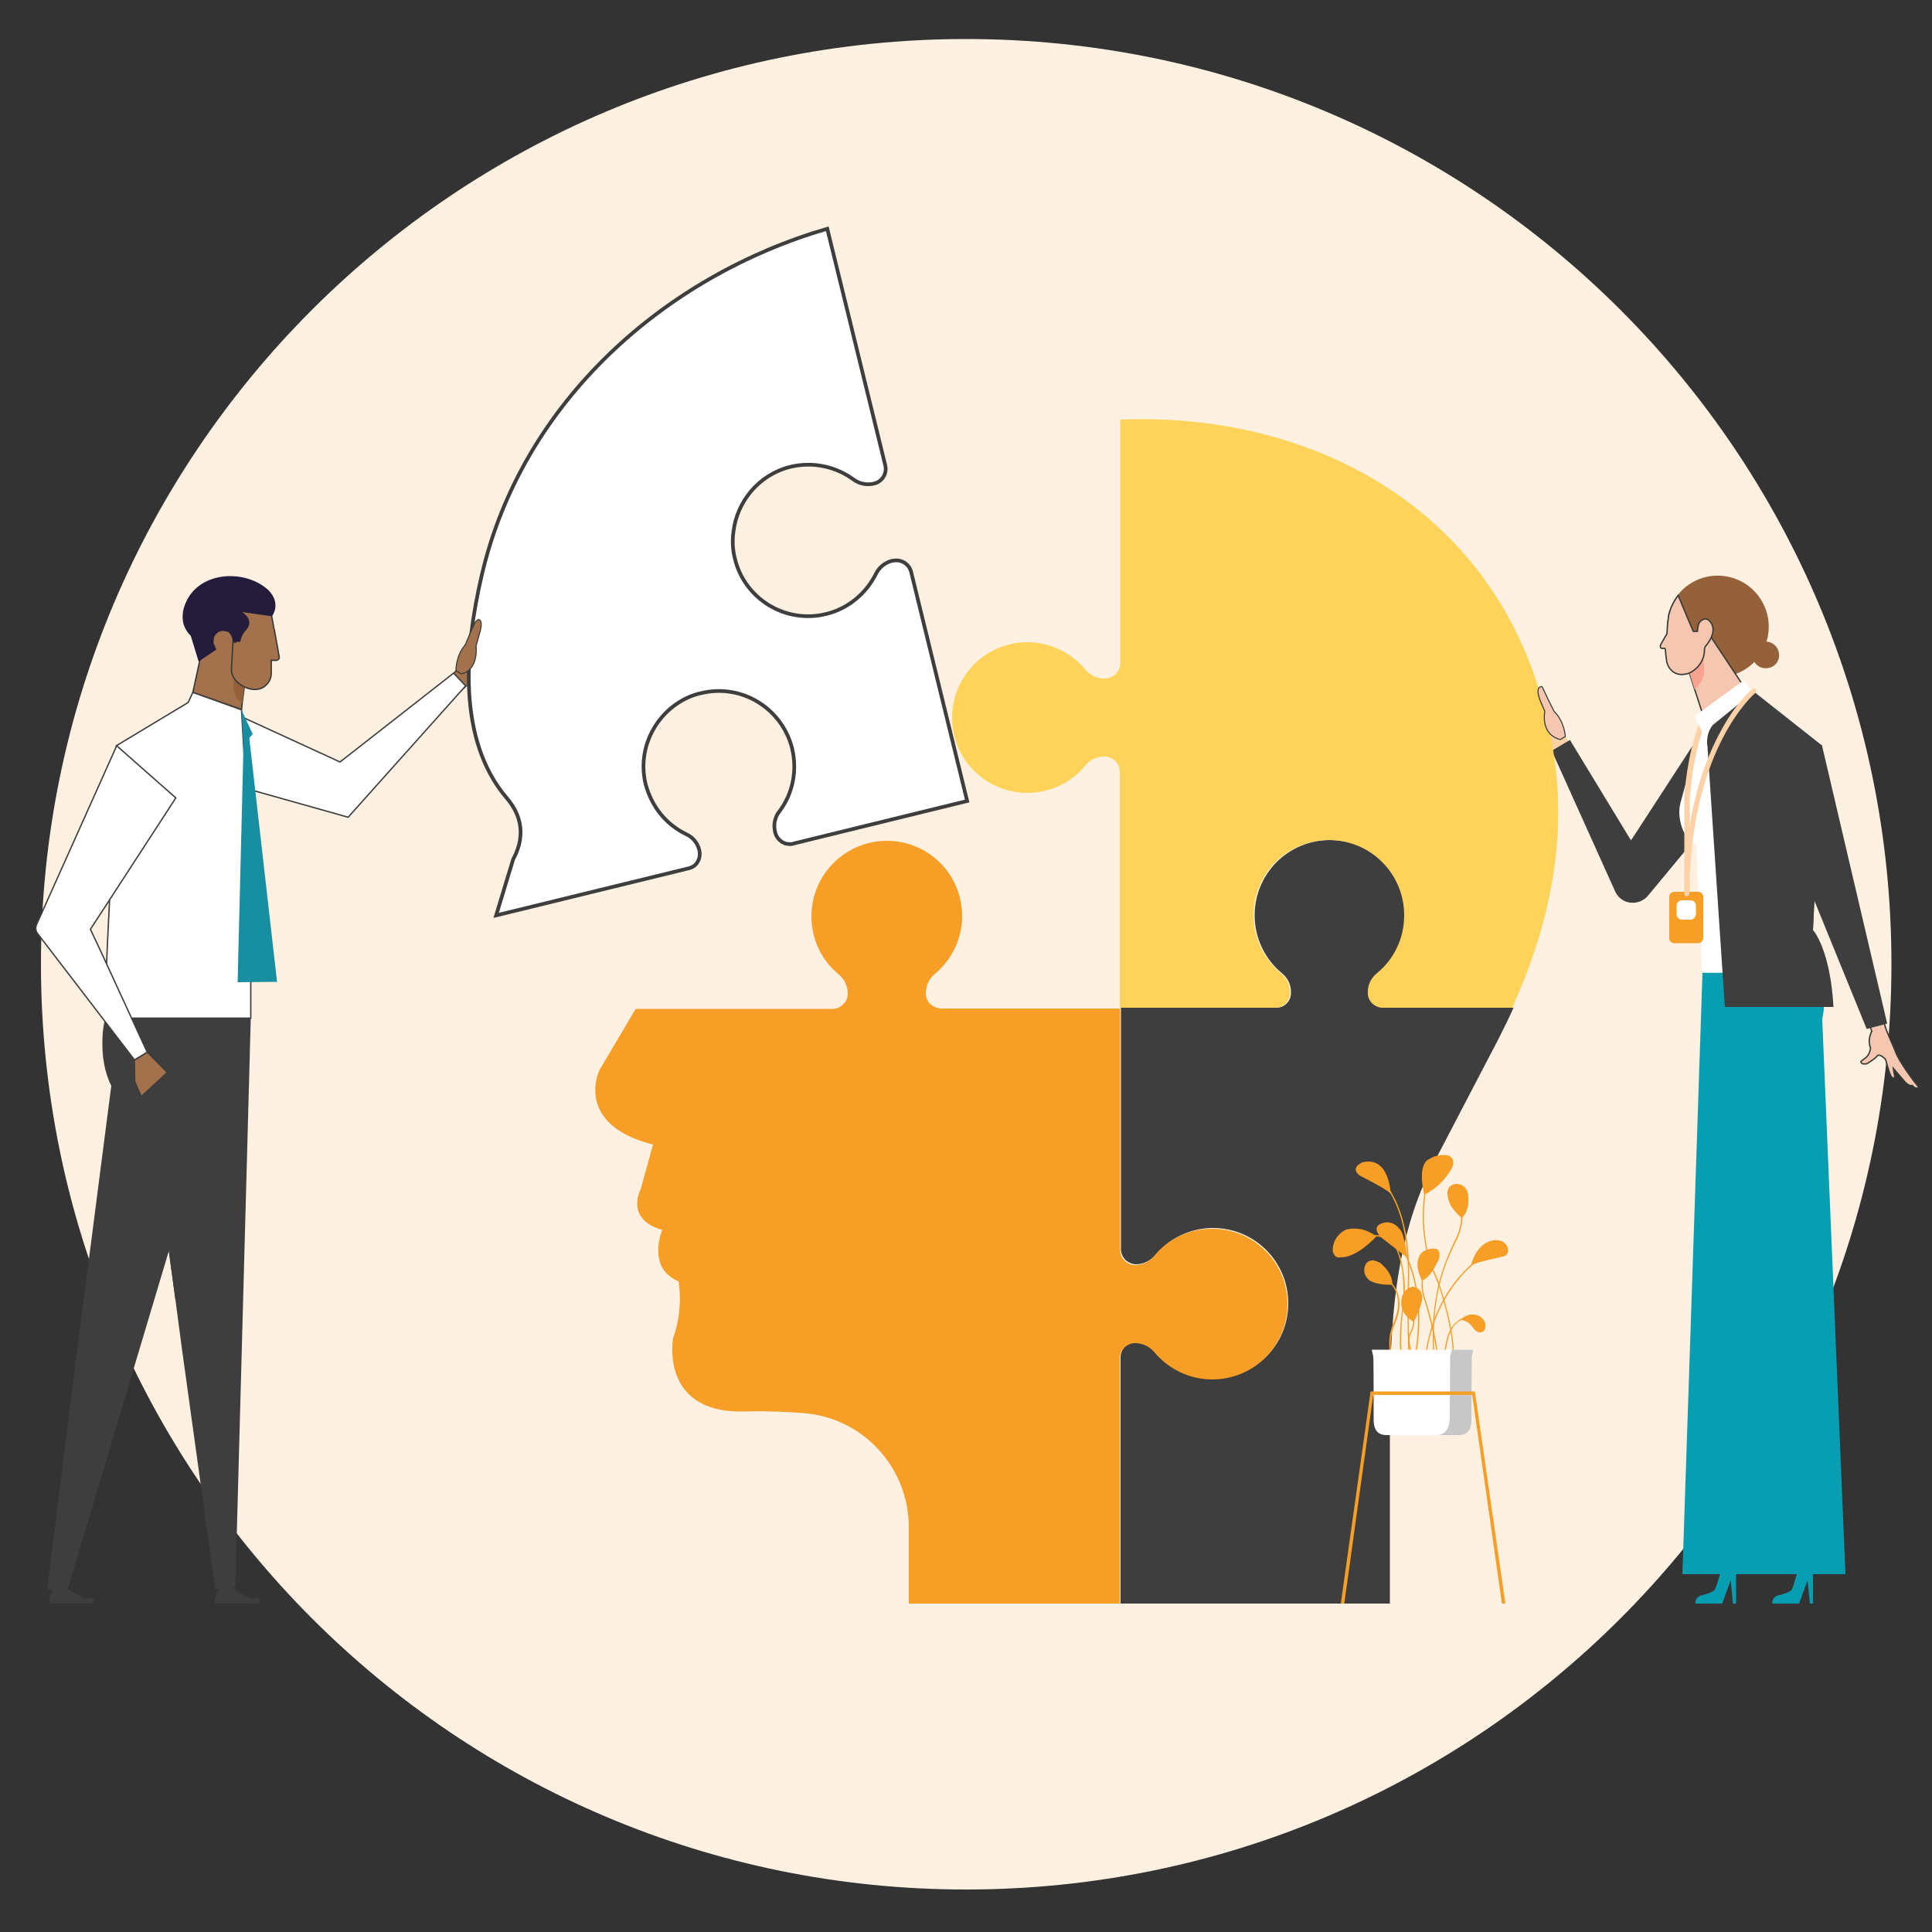 <?xml version="1.0" encoding="utf-8"?>
<!-- Generator: Adobe Illustrator 27.1.1, SVG Export Plug-In . SVG Version: 6.00 Build 0)  -->
<svg version="1.1" id="Layer_1" xmlns="http://www.w3.org/2000/svg" xmlns:xlink="http://www.w3.org/1999/xlink" x="0px" y="0px"
	 viewBox="0 0 500 500" style="enable-background:new 0 0 500 500;" xml:space="preserve">
<rect x="0" y="0" width="500" height="500" fill="#333333" stroke="none"/>
<style type="text/css">
	.st0{fill:#FFF1E1;}
	.st1{fill:#FFD1A6;}
	.st2{fill:#A3714C;}
	.st3{fill:none;stroke:#373A36;stroke-width:0.272;stroke-miterlimit:10;}
	.st4{fill:#089EB2;}
	.st5{fill:#3E3E3E;}
	.st6{fill:#94613B;}
	.st7{fill:#F5C7B0;}
	.st8{fill:none;stroke:#373A36;stroke-width:0.35;stroke-miterlimit:10;}
	.st9{fill:#F7A38F;}
	.st10{fill:#FFFFFF;}
	.st11{fill:#F79E26;}
	.st12{fill:none;stroke:#3E3E3E;stroke-width:0.956;stroke-miterlimit:10;}
	.st13{fill:#FFD35A;}
	.st14{fill:#C7C7C7;}
	.st15{fill:none;stroke:#3E3E3E;stroke-width:0.35;stroke-miterlimit:10;}
	.st16{fill:#178FA0;}
	.st17{fill:#241C3B;}
</style>
<path class="st0" d="M250,489c132.3,0,239.5-107.2,239.5-239.5S382.3,10.1,250,10.1S10.6,117.3,10.6,249.5S117.8,489,250,489"/>
<g>
	<path class="st1" d="M407.3,194.6l-2.1-4l-6-8.3l-7.5-4.2c0,0-1.2-0.4-1.5,0.4c0,0-0.3,0.5,0.2,1.2c0,0-1.1-0.4-1.4,0.3
		c0,0-0.5,0.6,0.4,1.7c0,0-0.7,1.4,0.8,2.4c0,0,0.1,1,0.7,1.3l10.8,7.7l1.9,3.6L407.3,194.6z"/>
	<path class="st2" d="M114.7,176.9l3.3-3.3l5.3-8.7l7.1-4.8c0,0,1.2-0.5,1.6,0.3c0,0,0.4,0.5-0.1,1.2c0,0,1.1-0.5,1.4,0.1
		c0,0,0.5,0.6-0.3,1.7c0,0,0.8,1.3-0.6,2.5c0,0-0.1,1-0.6,1.4l-11.3,10.4L118,180L114.7,176.9z"/>
	<path class="st3" d="M114.7,176.9l3.3-3.3l5.3-8.7l7.1-4.8c0,0,1.2-0.5,1.6,0.3c0,0,0.4,0.5-0.1,1.2c0,0,1.1-0.5,1.4,0.1
		c0,0,0.5,0.6-0.3,1.7c0,0,0.8,1.3-0.6,2.5c0,0-0.1,1-0.6,1.4l-11.3,10.4L118,180L114.7,176.9z"/>
	<path class="st4" d="M448.9,405.7h-2.8h-0.5c0,0-1.3,4.7-1.7,5.5c-0.5,1-2.9,1.5-3.7,1.7c-0.3,0.1-0.5,0.2-0.7,0.4
		c-0.4,0.3-0.8,0.9-0.7,1.7h6.9l2.2-6l0.6,6h0.8v-9.3L448.9,405.7L448.9,405.7z"/>
	<path class="st4" d="M468.8,405.7H466h-0.5c0,0-1.3,4.7-1.7,5.5c-0.5,1-2.9,1.5-3.7,1.7c-0.3,0.1-0.5,0.2-0.7,0.4
		c-0.4,0.3-0.8,0.9-0.7,1.7h6.9l2.2-6l0.6,6h0.8v-9.3L468.8,405.7L468.8,405.7z"/>
	<path class="st5" d="M440.5,189.2l-18.4,28.3l-15.8-26l-4.7,2.8l16.4,36.4c0.7,1.6,2.2,2.7,3.9,2.9c1.7,0.2,3.4-0.4,4.6-1.8
		l22.9-27.6L440.5,189.2z"/>
	<path class="st6" d="M457.6,160.2c1.1,7.2-3.9,13.9-11.1,14.9c-3,0.4-5.9-0.1-8.3-1.5c-3.4-1.9-6-5.4-6.6-9.6c-0.2-1-0.2-2-0.1-3
		c0.1-0.5,0.1-0.9,0.2-1.4c0-0.1,0-0.1,0-0.2c0.4-2,1.3-3.8,2.5-5.4c2-2.6,5-4.4,8.5-4.9C449.8,148.1,456.5,153,457.6,160.2"/>
</g>
<polygon class="st7" points="452.5,179.5 444.1,195.4 438.6,178.5 437,173.5 436.6,172.3 442.3,164.1 "/>
<polygon class="st8" points="452.5,179.5 444.1,195.4 438.6,178.5 437,173.5 436.6,172.3 442.3,164.1 "/>
<g>
	<path class="st9" d="M440.6,169.8c0.8,3.4,0.8,6.1-2,8.7l-1.6-5L440.6,169.8z"/>
	<path class="st7" d="M441.5,167.1c-0.3,0.3-0.4,0.8-0.4,1.2c0,2.3-1.3,4.2-2.9,5.3c-0.7,0.5-1.4,0.8-2.2,0.9
		c-1.9,0.3-3.8-0.5-4.6-3c-0.1-0.3-0.5-3.7-0.4-3.7l0,0c-0.3,0-0.7,0-0.9,0c-0.2,0-0.4-0.2-0.4-0.4v-0.1c0-0.2,0-0.4,0.1-0.5
		l1.6-2.8l0.1-1.6c0-0.4,0.1-0.9,0.1-1.3c0.1-0.5,0.1-0.9,0.2-1.4c0-0.1,0-0.1,0-0.2c0.4-2,1.3-3.8,2.5-5.4c2.2,5.2,3.9,9.3,3.9,9.3
		h1.1c0-0.8,0.2-1.7,0.4-2.1c0.3-0.6,0.9-1,1.5-1.1s1.1,0.3,1.5,0.8C444.2,163.1,442.7,165.7,441.5,167.1"/>
	<path class="st8" d="M441.5,167.1c-0.3,0.3-0.4,0.8-0.4,1.2c0,2.3-1.3,4.2-2.9,5.3c-0.7,0.5-1.4,0.8-2.2,0.9
		c-1.9,0.3-3.8-0.5-4.6-3c-0.1-0.3-0.5-3.7-0.4-3.7l0,0c-0.3,0-0.7,0-0.9,0c-0.2,0-0.4-0.2-0.4-0.4v-0.1c0-0.2,0-0.4,0.1-0.5
		l1.6-2.8l0.1-1.6c0-0.4,0.1-0.9,0.1-1.3c0.1-0.5,0.1-0.9,0.2-1.4c0-0.1,0-0.1,0-0.2c0.4-2,1.3-3.8,2.5-5.4c2.2,5.2,3.9,9.3,3.9,9.3
		h1.1c0-0.8,0.2-1.7,0.4-2.1c0.3-0.6,0.9-1,1.5-1.1s1.1,0.3,1.5,0.8C444.2,163.1,442.7,165.7,441.5,167.1z"/>
	<path class="st6" d="M460.4,169c0.3,1.9-1,3.7-2.9,3.9c-1.9,0.3-3.7-1-3.9-2.9c-0.3-1.9,1-3.7,2.9-3.9
		C458.3,165.8,460.1,167.1,460.4,169"/>
	<path class="st4" d="M477.6,407.4h-42.2l5.2-155.7h29.8l0.2,0.5c1.1,2.7,1.5,5.5,1.4,8.4l0,0c0,1.1-0.2,2.1-0.4,3.2v0.1l0.1,2.4
		L477.6,407.4z"/>
	<path class="st10" d="M471.5,192.8l-17.6-13.9l-13.4,10.3l-2.4,6.8l-3.2,11.8c-0.3,1.2-0.4,2.5-0.2,3.8c0.3,2.4,1.4,5.8,4.3,6.8
		l1.5,33.3h29.8l-1.8-11.1L471.5,192.8z"/>
	<path class="st1" d="M436.6,232c-0.4,0-0.7-0.3-0.7-0.7v-25c0-0.5,0.7-11.2,3.9-19.1c0.1-0.3,0.5-0.5,0.9-0.4
		c0.3,0.1,0.5,0.5,0.4,0.9c-3,7.6-3.7,18.2-3.8,18.7v24.9C437.2,231.7,436.9,232,436.6,232"/>
</g>
<polygon class="st10" points="438.6,185.3 441.8,192.3 453.9,179.4 451.2,176.1 "/>
<g>
	<path class="st4" d="M471.5,263.8v0.1l0.1,2.4l-17-5.9l17.3,0.1l0,0C471.9,261.7,471.7,262.7,471.5,263.8"/>
	<path class="st7" d="M483.4,263.8l1,3.1c-1,2.1-0.6,3.6-0.3,4.3c-0.1,0.8-0.4,1.8-1.2,2.5l-1.3,1c0,0-0.1,0.9,1.5,0.6
		c0,0,2-1.1,2.9-2.2c0,0,0.7-0.2,1.7,0.8l0.3,0.3c0.2,0.8,0.6,2.2,0.9,3.1c0.1,0.3,0.2,0.5,0.3,0.8c0.2,0.5,0.6,1,0.9,0.9
		c0,0,0.5,0.1,0.1-1.2l-0.2-1.3l3.1,3.6c0,0,1.1,1.1,1.8,0.8c0,0,0.9,1.2,1.7,0.5c0,0-2.4-2.8-4.9-6.9c-0.5-0.9-1-1.8-1.3-2.7
		c-0.5-1.3-2.1-4.7-2.4-5.8l-1-3.2L483.4,263.8z"/>
	<path class="st8" d="M483.4,263.8l1,3.1c-1,2.1-0.6,3.6-0.3,4.3c-0.1,0.8-0.4,1.8-1.2,2.5l-1.3,1c0,0-0.1,0.9,1.5,0.6
		c0,0,2-1.1,2.9-2.2c0,0,0.7-0.2,1.7,0.8l0.3,0.3c0.2,0.8,0.6,2.2,0.9,3.1c0.1,0.3,0.2,0.5,0.3,0.8c0.2,0.5,0.6,1,0.9,0.9
		c0,0,0.5,0.1,0.1-1.2l-0.2-1.3l3.1,3.6c0,0,1.1,1.1,1.8,0.8c0,0,0.9,1.2,1.7,0.5c0,0-2.4-2.8-4.9-6.9c-0.5-0.9-1-1.8-1.3-2.7
		c-0.5-1.3-2.1-4.7-2.4-5.8l-1-3.2L483.4,263.8z"/>
	<path class="st5" d="M474.5,260.6h-28.1l-0.6-8.8l-3.9-58.5c0,0-0.7-3.2,1.4-5.7l10.6-8.6l17.6,13.9l-1.6,32.9l-0.7,14.9
		C469.2,240.6,473.7,245.7,474.5,260.6"/>
</g>
<polygon class="st5" points="469.9,225.7 469.2,240.6 459.5,207.7 "/>
<polygon class="st5" points="471.5,192.8 488.4,264.9 483.1,266.3 456.1,200.1 "/>
<g>
	<path class="st11" d="M439.5,244.1h-6.2c-0.7,0-1.3-0.6-1.3-1.3v-10.7c0-0.7,0.6-1.3,1.3-1.3h6.2c0.7,0,1.3,0.6,1.3,1.3v10.7
		C440.7,243.5,440.2,244.1,439.5,244.1"/>
	<path class="st10" d="M437.5,238h-2.2c-0.8,0-1.4-0.6-1.4-1.4v-2.2c0-0.8,0.6-1.4,1.4-1.4h2.2c0.8,0,1.4,0.6,1.4,1.4v2.2
		C438.8,237.4,438.2,238,437.5,238"/>
	<path class="st1" d="M436.6,232L436.6,232c-0.4,0-0.7-0.3-0.7-0.7c0-19.9,4.8-33.2,8.8-40.9c4.3-8.4,8.6-12,8.8-12.1
		c0.3-0.2,0.7-0.2,0.9,0.1c0.2,0.3,0.2,0.7-0.1,0.9c-0.1,0.1-4.3,3.6-8.5,11.8c-3.9,7.5-8.5,20.6-8.6,40.2
		C437.2,231.7,436.9,232,436.6,232"/>
	<path class="st10" d="M179.3,224.3c0.1,0,0.1-0.1,0.2-0.1l0,0c0.4-0.3,0.8-0.7,1-1.1c0.6-0.9,0.7-2,0.5-3c-0.4-1.8-1.6-3.4-3.4-4.2
		c-2.5-1.2-4.8-3-6.6-5.2s-3.1-4.8-3.9-7.7c-2.1-8.5,1.8-17.1,8.9-21.4c1.6-1,3.5-1.8,5.4-2.2c10.5-2.6,21,3.9,23.6,14.3
		c1.4,5.9,0.1,11.8-3.3,16.3c-0.9,1.1-1.3,2.5-1.3,3.8c0,0.5,0.1,1,0.2,1.6c0.3,1.1,0.9,1.9,1.8,2.5c0.1,0,0.1,0.1,0.2,0.1
		c0.4,0.2,0.8,0.4,1.2,0.4h0.1c0.5,0.1,1,0.1,1.5-0.1l44.9-11L235.8,148c-0.5-2-2.5-3.3-4.6-2.9c-0.1,0-0.1,0-0.2,0
		c-1.8,0.4-3.4,1.6-4.3,3.4c-2.5,5-7.1,9-12.9,10.4c-10.5,2.6-21.1-3.9-23.6-14.3c-0.6-2.3-0.7-4.6-0.4-6.9
		c0.9-7.9,6.6-14.9,14.8-16.9c5.9-1.4,11.8,0,16.3,3.3l0,0c1.6,1.2,3.7,1.5,5.5,1c2-0.6,3.2-2.6,2.7-4.7l-15-61.2
		c-41.7,12.1-79.1,44.6-89.5,90c-4.2,18.1-6.5,42.1,6.6,57.4c2.9,3.4,5.4,8.8,1.6,15.8l-4.4,14.5l49.5-12.1
		C178.5,224.7,178.9,224.5,179.3,224.3"/>
	<path class="st12" d="M179.3,224.3c0.1,0,0.1-0.1,0.2-0.1l0,0c0.4-0.3,0.8-0.7,1-1.1c0.6-0.9,0.7-2,0.5-3c-0.4-1.8-1.6-3.4-3.4-4.2
		c-2.5-1.2-4.8-3-6.6-5.2s-3.1-4.8-3.9-7.7c-2.1-8.5,1.8-17.1,8.9-21.4c1.6-1,3.5-1.8,5.4-2.2c10.5-2.6,21,3.9,23.6,14.3
		c1.4,5.9,0.1,11.8-3.3,16.3c-0.9,1.1-1.3,2.5-1.3,3.8c0,0.5,0.1,1,0.2,1.6c0.3,1.1,0.9,1.9,1.8,2.5c0.1,0,0.1,0.1,0.2,0.1
		c0.4,0.2,0.8,0.4,1.2,0.4h0.1c0.5,0.1,1,0.1,1.5-0.1l44.9-11L235.8,148c-0.5-2-2.5-3.3-4.6-2.9c-0.1,0-0.1,0-0.2,0
		c-1.8,0.4-3.4,1.6-4.3,3.4c-2.5,5-7.1,9-12.9,10.4c-10.5,2.6-21.1-3.9-23.6-14.3c-0.6-2.3-0.7-4.6-0.4-6.9
		c0.9-7.9,6.6-14.9,14.8-16.9c5.9-1.4,11.8,0,16.3,3.3l0,0c1.6,1.2,3.7,1.5,5.5,1c2-0.6,3.2-2.6,2.7-4.7l-15-61.2
		c-41.7,12.1-79.1,44.6-89.5,90c-4.2,18.1-6.5,42.1,6.6,57.4c2.9,3.4,5.4,8.8,1.6,15.8l-4.4,14.5l49.5-12.1
		C178.5,224.7,178.9,224.5,179.3,224.3z"/>
	<path class="st5" d="M357.7,260.7c-1.8-0.2-3.1-1.6-3.4-3.3c0-0.1,0-0.2,0-0.4c-0.1-1.9,0.7-3.8,2.3-5.1l0,0l0.1-0.1
		c4.3-3.6,7-8.9,7-14.9c0-10.8-8.7-19.5-19.5-19.5c-5.4,0-10.3,2.2-13.8,5.7s-5.7,8.4-5.7,13.8c0,6,2.8,11.5,7.1,15l0,0
		c1.6,1.3,2.4,3.2,2.3,5.1c0,0.1,0,0.2,0,0.3c-0.2,2-1.8,3.5-3.8,3.5h-40.2v62.5c0,0.1,0,0.1,0,0.1c0,1,0.5,2,1.2,2.7
		c0.8,0.7,1.8,1.1,2.8,1.1h0.1c1.8-0.1,3.5-0.9,4.7-2.3c3.6-4.3,9-7.1,15-7.1c10.8,0,19.5,8.7,19.5,19.5s-8.7,19.5-19.5,19.5
		c-6.1,0-11.5-2.8-15-7.1c-1.3-1.5-3.1-2.3-5-2.3l0,0c-0.3,0-0.5,0-0.8,0.1c-1.8,0.4-3.1,1.9-3.1,3.8V415h69.7v-49.9
		c0-21.9,1.1-44.5,11.4-64.2l16.8-32.2c1.3-2.6,2.6-5.2,3.8-7.9h-33.5C358.1,260.7,357.9,260.7,357.7,260.7"/>
	<path class="st13" d="M402.4,197.2c-8.4-62.4-60-90.8-112.5-88.6v63.1c0,2.1-1.7,3.8-3.8,3.9c-1.9,0.1-3.9-0.7-5.2-2.3
		c-3.6-4.3-9-7.1-15-7.1c-8.4,0-15.6,5.3-18.3,12.8c-0.8,2.1-1.2,4.3-1.2,6.7c0,10.8,8.7,19.5,19.5,19.5c6,0,11.5-2.8,15-7.1l0,0
		c1.3-1.6,3.2-2.4,5.1-2.3c2.1,0.1,3.8,1.8,3.8,3.9v0.1l0,0v61l0,0l0,0l0,0H330c2,0,3.6-1.5,3.8-3.5c0-0.1,0-0.2,0-0.3
		c0.1-1.9-0.7-3.8-2.3-5.1l0,0c-4.3-3.6-7.1-9-7.1-15c0-5.4,2.2-10.3,5.7-13.8s8.4-5.7,13.8-5.7c10.8,0,19.5,8.7,19.5,19.5
		c0,6-2.7,11.4-7,14.9l-0.1,0.1l0,0c-1.6,1.3-2.4,3.2-2.3,5.1c0,0.1,0,0.3,0,0.4c0.2,1.8,1.6,3.1,3.4,3.4c0.2,0,0.3,0,0.5,0h33.5
		c1.1-2.5,2.1-5,3.1-7.4C401.6,235.4,405,216.5,402.4,197.2"/>
	<path class="st11" d="M169,296.2l-3.2,11.6c0,0-4.2,7.7,5.6,10.5c0,0-4.2,9.8,4.2,13.3c0,0,1.4,7-1.4,14.7c0,0-3.5,19,17.5,19
		c0,0,7.4-0.3,16.2,0.4c15.5,1.2,27.3,14.1,27.3,29.6V415h54.6v-63.5c0-1.9,1.3-3.4,3.1-3.8c0.3-0.1,0.5-0.1,0.8-0.1l0,0
		c1.9,0,3.7,0.8,5,2.3c3.6,4.3,9,7.1,15,7.1c10.8,0,19.5-8.7,19.5-19.5s-8.7-19.5-19.5-19.5c-6.1,0-11.5,2.7-15,7.1
		c-1.2,1.4-2.9,2.2-4.7,2.3h-0.1c-1.1,0-2.1-0.4-2.8-1.1c-0.8-0.7-1.2-1.7-1.2-2.7v-0.1V261l0,0l0,0h-40.5h-5.7
		c-0.5,0-1-0.1-1.5-0.3h-0.1c-0.4-0.2-0.8-0.4-1.1-0.7c-0.1,0-0.1-0.1-0.2-0.1c-0.7-0.7-1.2-1.7-1.2-2.8l0,0c0-0.5,0.1-1,0.2-1.6
		c0.3-1.3,1-2.5,2.1-3.4c4.3-3.6,7.1-9,7.1-15c0-10.8-8.7-19.5-19.5-19.5c-2,0-4,0.3-5.8,0.9c-8,2.5-13.7,9.9-13.7,18.7
		c0,3,0.7,5.9,1.9,8.4c1.2,2.6,3,4.8,5.2,6.6c1.5,1.3,2.3,3.1,2.3,4.9c0,1.1-0.4,2.1-1.2,2.8c-0.4,0.4-0.8,0.7-1.3,0.9l0,0
		c-0.1,0-0.2,0-0.2,0.1c-0.4,0.1-0.9,0.2-1.3,0.2h-46.9h-4l-9.1,15.4C155.3,276.2,147.9,290.9,169,296.2"/>
	<path class="st11" d="M352.6,300.8c0,0-3.5,1.4-0.6,3.5c0,0,6.5,3.2,7.9,4.6C359.9,308.9,359.6,299.1,352.6,300.8"/>
	<path class="st11" d="M368.6,309.2c0,0-2.1-7.9,1.4-9.3c0,0,2.1-1.5,5-0.8c0,0,2.1,0.8,0.5,3.7
		C375.4,302.8,373.3,306.9,368.6,309.2"/>
	<path class="st11" d="M377,306.4c-0.2,0-0.4,0-0.7,0.1c-0.9,0.2-2.8,1.2-0.9,5.4c0,0,1.2,2,2.9,3.3c0,0,2-1.5,1.7-5.2
		C380,310.1,380.3,306.6,377,306.4"/>
	<path class="st11" d="M356.2,320c0,0-3.2-2.9-7.8-1.8c0,0-3.5,1.4-3.5,5.5c0,0,0.3,2.1,2.1,1.7C347.1,325.3,350.4,326,356.2,320"/>
	<path class="st11" d="M357.9,320.6c0,0-2.8-2.1-1.1-3.6c0,0,3.3-2.3,5.9,1.7c0,0,1.1,2.4,1.5,6.8L357.9,320.6z"/>
	<path class="st11" d="M380.7,327.5c0,0,1-5.2,5.2-6.4c0,0,2.9-0.9,4.2,1.5c0,0,0.9,2-1.1,2.6C388.9,325.2,381.4,326.8,380.7,327.5"
		/>
	<path class="st11" d="M355.5,326.2c-1-0.1-1.9,0.4-2.2,1.3c-0.4,1-0.5,2.6,1.2,3.9c0,0,1.6,1.2,5.8,1.1c0,0,0.5-2.8-3.3-5.8
		C356.9,326.8,356.3,326.3,355.5,326.2"/>
	<path class="st11" d="M368,331.4c0,0-2.8-5,0.3-7.5c0,0,1.9-1.1,3.3-0.7c0.5,0.1,0.8,0.5,0.9,1c0.1,0.7,0.1,1.8-0.8,2.9
		C371.8,327.1,370.2,330.6,368,331.4"/>
	<path class="st11" d="M365.9,342.1c0,0-3.9-1.9-3.2-5.8c0,0,0.2-2.5,2.5-3.2c0.3-0.1,0.6-0.1,0.9,0c0.8,0.2,2.5,1.1,1.8,3.9
		l-0.1,0.4C367.3,339,366.7,340.6,365.9,342.1"/>
	<path class="st11" d="M377.9,341.6c0,0,0.8-0.9,2.2-1.3c1.4-0.4,2.9,0.1,3.8,1.2c0.5,0.7,0.8,1.6,0.3,2.6c-0.3,0.7-1.1,0.9-1.8,0.6
		c-0.4-0.2-0.9-0.6-1.4-1.4C381,343.4,380,341.7,377.9,341.6"/>
	<path class="st11" d="M376.2,351.7h-0.3c0.4-5.6-1.9-13.8-3.3-18.2c-0.4-1.1-0.8-2.3-1.3-3.4c-0.9-1.9-2.4-6-2.9-11.3
		c-0.7-7.4,0.7-12.4,0.7-12.4l0.3,0.1c0,0-1.4,5-0.7,12.3c0.5,5.3,2,9.3,2.9,11.2c0.5,1.1,1,2.3,1.3,3.5
		C374.3,337.8,376.6,346.1,376.2,351.7"/>
	<path class="st11" d="M374,351.2h-0.3c0.4-5.9,2.1-8.3,3.5-9.3c1.4-1.1,2.7-0.8,2.7-0.8l-0.1,0.3c0,0-1.2-0.2-2.5,0.7
		C376,343.1,374.4,345.5,374,351.2"/>
	<path class="st11" d="M369,352h-0.3c1-9.6,4.8-16.3,7.8-20.2c3.3-4.2,6.3-6.2,6.4-6.3l0.2,0.3C382.9,325.9,370.9,333.8,369,352"/>
	<path class="st11" d="M364.5,352.1c0-0.1-0.4-12.7-0.2-18c0.3-9.1-0.1-20.6-6.8-28.6l0.3-0.2c6.7,8.1,7.2,19.7,6.8,28.8
		c-0.2,5.2,0.2,17.8,0.2,17.9L364.5,352.1z"/>
	<path class="st11" d="M371.1,352.9c-1.5-17.1,2.7-25.9,5.1-31.2c0.2-0.4,0.4-0.8,0.6-1.2c2.4-5.1,0.9-8.7,0.9-8.7l0.3-0.1
		c0.1,0.1,1.5,3.7-0.9,9c-0.2,0.4-0.4,0.8-0.6,1.2c-2.5,5.2-6.6,14-5.1,31L371.1,352.9z"/>
	<path class="st11" d="M360.1,352.5c-1.2-5.6-0.3-8,0.6-10.3c0.5-1.3,1-2.6,1.1-4.4c0.1-2.3-0.6-4.1-1.9-5.6c-1-1.1-2.1-1.5-2.1-1.5
		l0.1-0.3c0,0,4.5,1.8,4.3,7.5c-0.1,1.9-0.6,3.2-1.1,4.5c-0.9,2.3-1.8,4.6-0.6,10.1L360.1,352.5z"/>
	<path class="st11" d="M372.4,354.9h-0.3c0.2-5.5-2.4-15.2-3.6-18.8c-1.3-3.9-0.1-6.8-0.1-6.9l0.3,0.1c0,0-1.2,2.9,0.1,6.7
		C370,339.5,372.6,349.3,372.4,354.9"/>
	<path class="st11" d="M363,354.5c-1.3-6.2-0.5-13.1-0.1-15.9c0.4-2.9,0.4-5.8,0.1-8.8c-0.3-2.6-0.9-4.3-1-4.8c0-0.1,0-0.2-0.1-0.2
		c-0.7-2.6-2.3-4.2-4.8-4.7c-1.9-0.4-3.6,0-3.6,0l-0.1-0.3c0.1,0,7.1-1.7,8.8,4.9c0,0.1,0,0.1,0.1,0.2c0.2,0.5,0.7,2.2,1,4.8
		c0.4,3,0.4,5.9-0.1,8.8c-0.4,2.7-1.1,9.6,0.1,15.7L363,354.5z"/>
	<path class="st11" d="M366.1,352.9l-0.3-0.1c4.1-20.7-3.7-30.7-3.8-30.8l0.3-0.2C362.3,321.9,370.3,332,366.1,352.9"/>
	<path class="st11" d="M366.9,354.2c-0.2-0.3-3.7-6.4-2-9.3c1.6-2.7,0.3-5.3,0.3-5.3l0.3-0.2c0.1,0.1,1.3,2.8-0.3,5.6
		c-1.6,2.7,2,8.9,2,9L366.9,354.2z"/>
	<path class="st10" d="M381.3,349.3h-10.8h-4.7H355l0.4,1.8c0.1,0.5,0.1,14.9,0.1,15.4c0,1.4-0.3,4.9,3.3,4.9h7h4.7h7
		c3.7,0,3.3-3.4,3.3-4.9c0-0.5-0.1-14.9,0.1-15.4L381.3,349.3z"/>
	<path class="st14" d="M381.3,349.3h-5.6l-0.4,1.8l-0.1,15.4c0,0,0.3,4.9-3.3,4.9h5.6c3.7,0,3.3-3.4,3.3-4.9l0.1-15.4L381.3,349.3z"
		/>
	<path class="st2" d="M118,173.6c0,0-0.1-3.9,2.4-6.7l1.3-3.1l1.1-2.4c0,0,0.8-1.5,1.4-0.9c0,0,0.9,0.5-0.2,3.8l-0.8,2.9
		c0,0,0.8,6.1-3.8,7.2L118,173.6z"/>
	<path class="st3" d="M118,173.6c0,0-0.1-3.9,2.4-6.7l1.3-3.1l1.1-2.4c0,0,0.8-1.5,1.4-0.9c0,0,0.9,0.5-0.2,3.8l-0.8,2.9
		c0,0,0.8,6.1-3.8,7.2L118,173.6z"/>
</g>
<polygon class="st11" points="354.7,360.1 347,415 347.9,415 355.4,361 381,361 388.7,415 389.6,415 381.7,360.1 "/>
<g>
	<path class="st7" d="M398.3,180.4c0.1,0.4,0.3,1,0.5,1.4l1,2.3c0,0-1.3,5.9,4,7.3l1.3-0.8c0,0-0.2-3.9-2.9-6.5l-1.5-3l-1.6-3.4
		C399.1,177.7,397.4,177.4,398.3,180.4"/>
	<path class="st3" d="M398.3,180.4c0.1,0.4,0.3,1,0.5,1.4l1,2.3c0,0-1.3,5.9,4,7.3l1.3-0.8c0,0-0.2-3.9-2.9-6.5l-1.5-3l-1.6-3.4
		C399.1,177.7,397.4,177.4,398.3,180.4z"/>
</g>
<polygon class="st10" points="40,197.4 90.1,211.5 120.5,177.5 117.4,174.2 88,197.2 51.2,180.3 "/>
<polygon class="st15" points="40,197.4 90.1,211.5 120.5,177.5 117.4,174.2 88,197.2 51.2,180.3 "/>
<polygon class="st5" points="64.9,263.5 60.9,411 55.7,411.3 47.1,349.2 45.4,336.4 43,318.7 35.7,263.5 "/>
<polygon class="st5" points="55.2,284 45.4,336.4 43,318.7 "/>
<g>
	<path class="st5" d="M55.6,415c-0.1-2.1,1.1-3.7,1.3-4h3c0,0,3.8,2.1,5,2.8c0.5-0.1,1-0.2,1.5-0.3l0,0h0.1c0.4,0,0.7,0.3,0.7,0.7
		S67,415,66.6,415l0,0l0,0c-0.5,0-1,0-1.6,0l0,0l0,0l0,0l0,0H55.6z"/>
	<path class="st5" d="M12.7,415c-0.1-2.1,1.1-3.7,1.3-4h3c0,0,3.8,2.1,5,2.8c0.5-0.1,1-0.2,1.5-0.3l0,0h0.1c0.4,0,0.7,0.3,0.7,0.7
		S24,415,23.6,415l0,0l0,0c-0.5,0-1,0-1.6,0l0,0l0,0l0,0l0,0H12.7z"/>
</g>
<polygon class="st2" points="63.9,172.4 63.3,177.2 62.7,181.8 62.5,183.6 49.9,179.2 51.7,171 55.2,162.6 63.2,158.7 "/>
<polygon class="st8" points="63.9,172.4 63.3,177.2 62.7,181.8 62.5,183.6 49.9,179.2 51.7,171 55.2,162.6 63.2,158.7 "/>
<g>
	<path class="st5" d="M61.7,263.5L17.2,412.4l-5-1.1l7.8-62.1l8.8-68.2c-1.9-3.8-2.4-8-2.3-11.7c0-2.1,0.3-4.1,0.7-5.7L61.7,263.5
		L61.7,263.5z"/>
</g>
<polygon class="st10" points="64.9,225.2 62.5,183.7 49.9,179.2 48.7,181.8 48.7,181.8 30.1,193 28.8,223.9 27.8,244.3 27,263.5 
	64.9,263.5 "/>
<polygon class="st15" points="64.9,225.2 62.5,183.7 49.9,179.2 48.7,181.8 48.7,181.8 30.1,193 28.8,223.9 27.8,244.3 27,263.5 
	64.9,263.5 "/>
<polygon class="st16" points="62.5,183.7 65.4,190 63,192.7 "/>
<polygon class="st16" points="64.3,189.1 71.7,254.1 61.5,254.2 63.1,189.5 "/>
<g>
	<path class="st6" d="M63.3,177.2l-0.6,4.7c-3.2-1.4-2.1-6.6-2.1-6.6L63.3,177.2z"/>
</g>
<polygon class="st2" points="43.6,277.9 36.8,284.3 34.9,279.9 34.8,274.4 38.1,272.3 "/>
<polygon class="st3" points="43.6,277.9 36.8,284.3 34.9,279.9 34.8,274.4 38.1,272.3 "/>
<g>
	<path class="st10" d="M23.4,240.5l22.1-34L30.2,193L9.5,239.2c-0.4,0.8-0.3,1.8,0.3,2.5l8.9,11.6l16.1,21l3.3-2l-11.6-25.2
		L23.4,240.5z"/>
	<path class="st15" d="M23.4,240.5l22.1-34L30.2,193L9.5,239.2c-0.4,0.8-0.3,1.8,0.3,2.5l8.9,11.6l16.1,21l3.3-2l-11.6-25.2
		L23.4,240.5z"/>
	<path class="st2" d="M60.1,169.6c0-0.1,0-0.1,0-0.2l0.2-3.1v-0.1H61l-0.3-1l-1.5-8.6l4.6-1l4.7,1.6l1.8,2.2c0,0,0.2,1.1,0.5,2.7
		c0,0.3,0.1,0.6,0.2,0.9c0.6,3.1,1.3,7.3,1.3,7.3c-0.1,0.3-0.5,0.6-0.8,0.6h-1.3v3.1v0.5c-0.1,1.5-1,2.8-2.3,3.5
		c-3,1.6-8.3-1.4-8-4.9L60.1,169.6z"/>
	<path class="st8" d="M60.1,169.6c0-0.1,0-0.1,0-0.2l0.2-3.1v-0.1H61l-0.3-1l-1.5-8.6l4.6-1l4.7,1.6l1.8,2.2c0,0,0.2,1.1,0.5,2.7
		c0,0.3,0.1,0.6,0.2,0.9c0.6,3.1,1.3,7.3,1.3,7.3c-0.1,0.3-0.5,0.6-0.8,0.6h-1.3v3.1v0.5c-0.1,1.5-1,2.8-2.3,3.5
		c-3,1.6-8.3-1.4-8-4.9L60.1,169.6z"/>
	<path class="st17" d="M50.5,158.1c3.7-2.4,8.5-2.3,12,0.2c0.5,0.3,0.9,0.7,1.3,1.1c0.2,0.2,0.3,0.4,0.4,0.6
		c0.9,1.7-0.4,2.9-0.4,2.9c-1.1,1.2-1.5,2.4-1.6,3.2h-2c0-0.5-0.1-1-0.3-1.4c-0.1-0.2-0.2-0.5-0.4-0.7c-0.2-0.3-0.5-0.5-0.9-0.7
		c-0.7-0.3-1.5-0.3-2.2,0.1c-0.6,0.4-1.3,1.1-1.2,2.4c0,0.4,0.1,0.8,0.3,1.2c0,0,0.2,0.5,0.5,1.1l-4.6,3.1l-2.5-8.2
		C48.1,160.2,49.7,158.7,50.5,158.1"/>
	<path class="st17" d="M47.9,156.4c3.2-8.4,14.9-9.3,21.2-4c0.8,0.7,1.4,1.5,1.8,2.4c0.5,1.2,0.7,2.9-0.5,4.7l-7.8-1.1l-3.1-0.4
		c0,0.1,0.1,0.2,0.1,0.3c0.4,1.9,0.1,3.8-0.9,5.2c-0.7-0.3-1.5-0.3-2.2,0.1c-0.6,0.4-1.3,1.1-1.2,2.4c-0.1,0-0.2,0.1-0.3,0.1
		c-1.7,0.4-3.4,0-4.8-0.9c-1.3-0.9-2.4-2.3-2.8-4.1C47.1,159.5,47.3,157.9,47.9,156.4"/>
	<path class="st5" d="M35.6,286c-0.2,0-0.4-0.1-0.5-0.2c-0.2-0.3-0.2-0.7,0-0.9l1.2-1.1l8.4-7.8c0.3-0.2,0.7-0.2,0.9,0
		c0.2,0.3,0.2,0.7,0,0.9l-9.6,8.9C35.9,286,35.8,286,35.6,286"/>
</g>
</svg>
